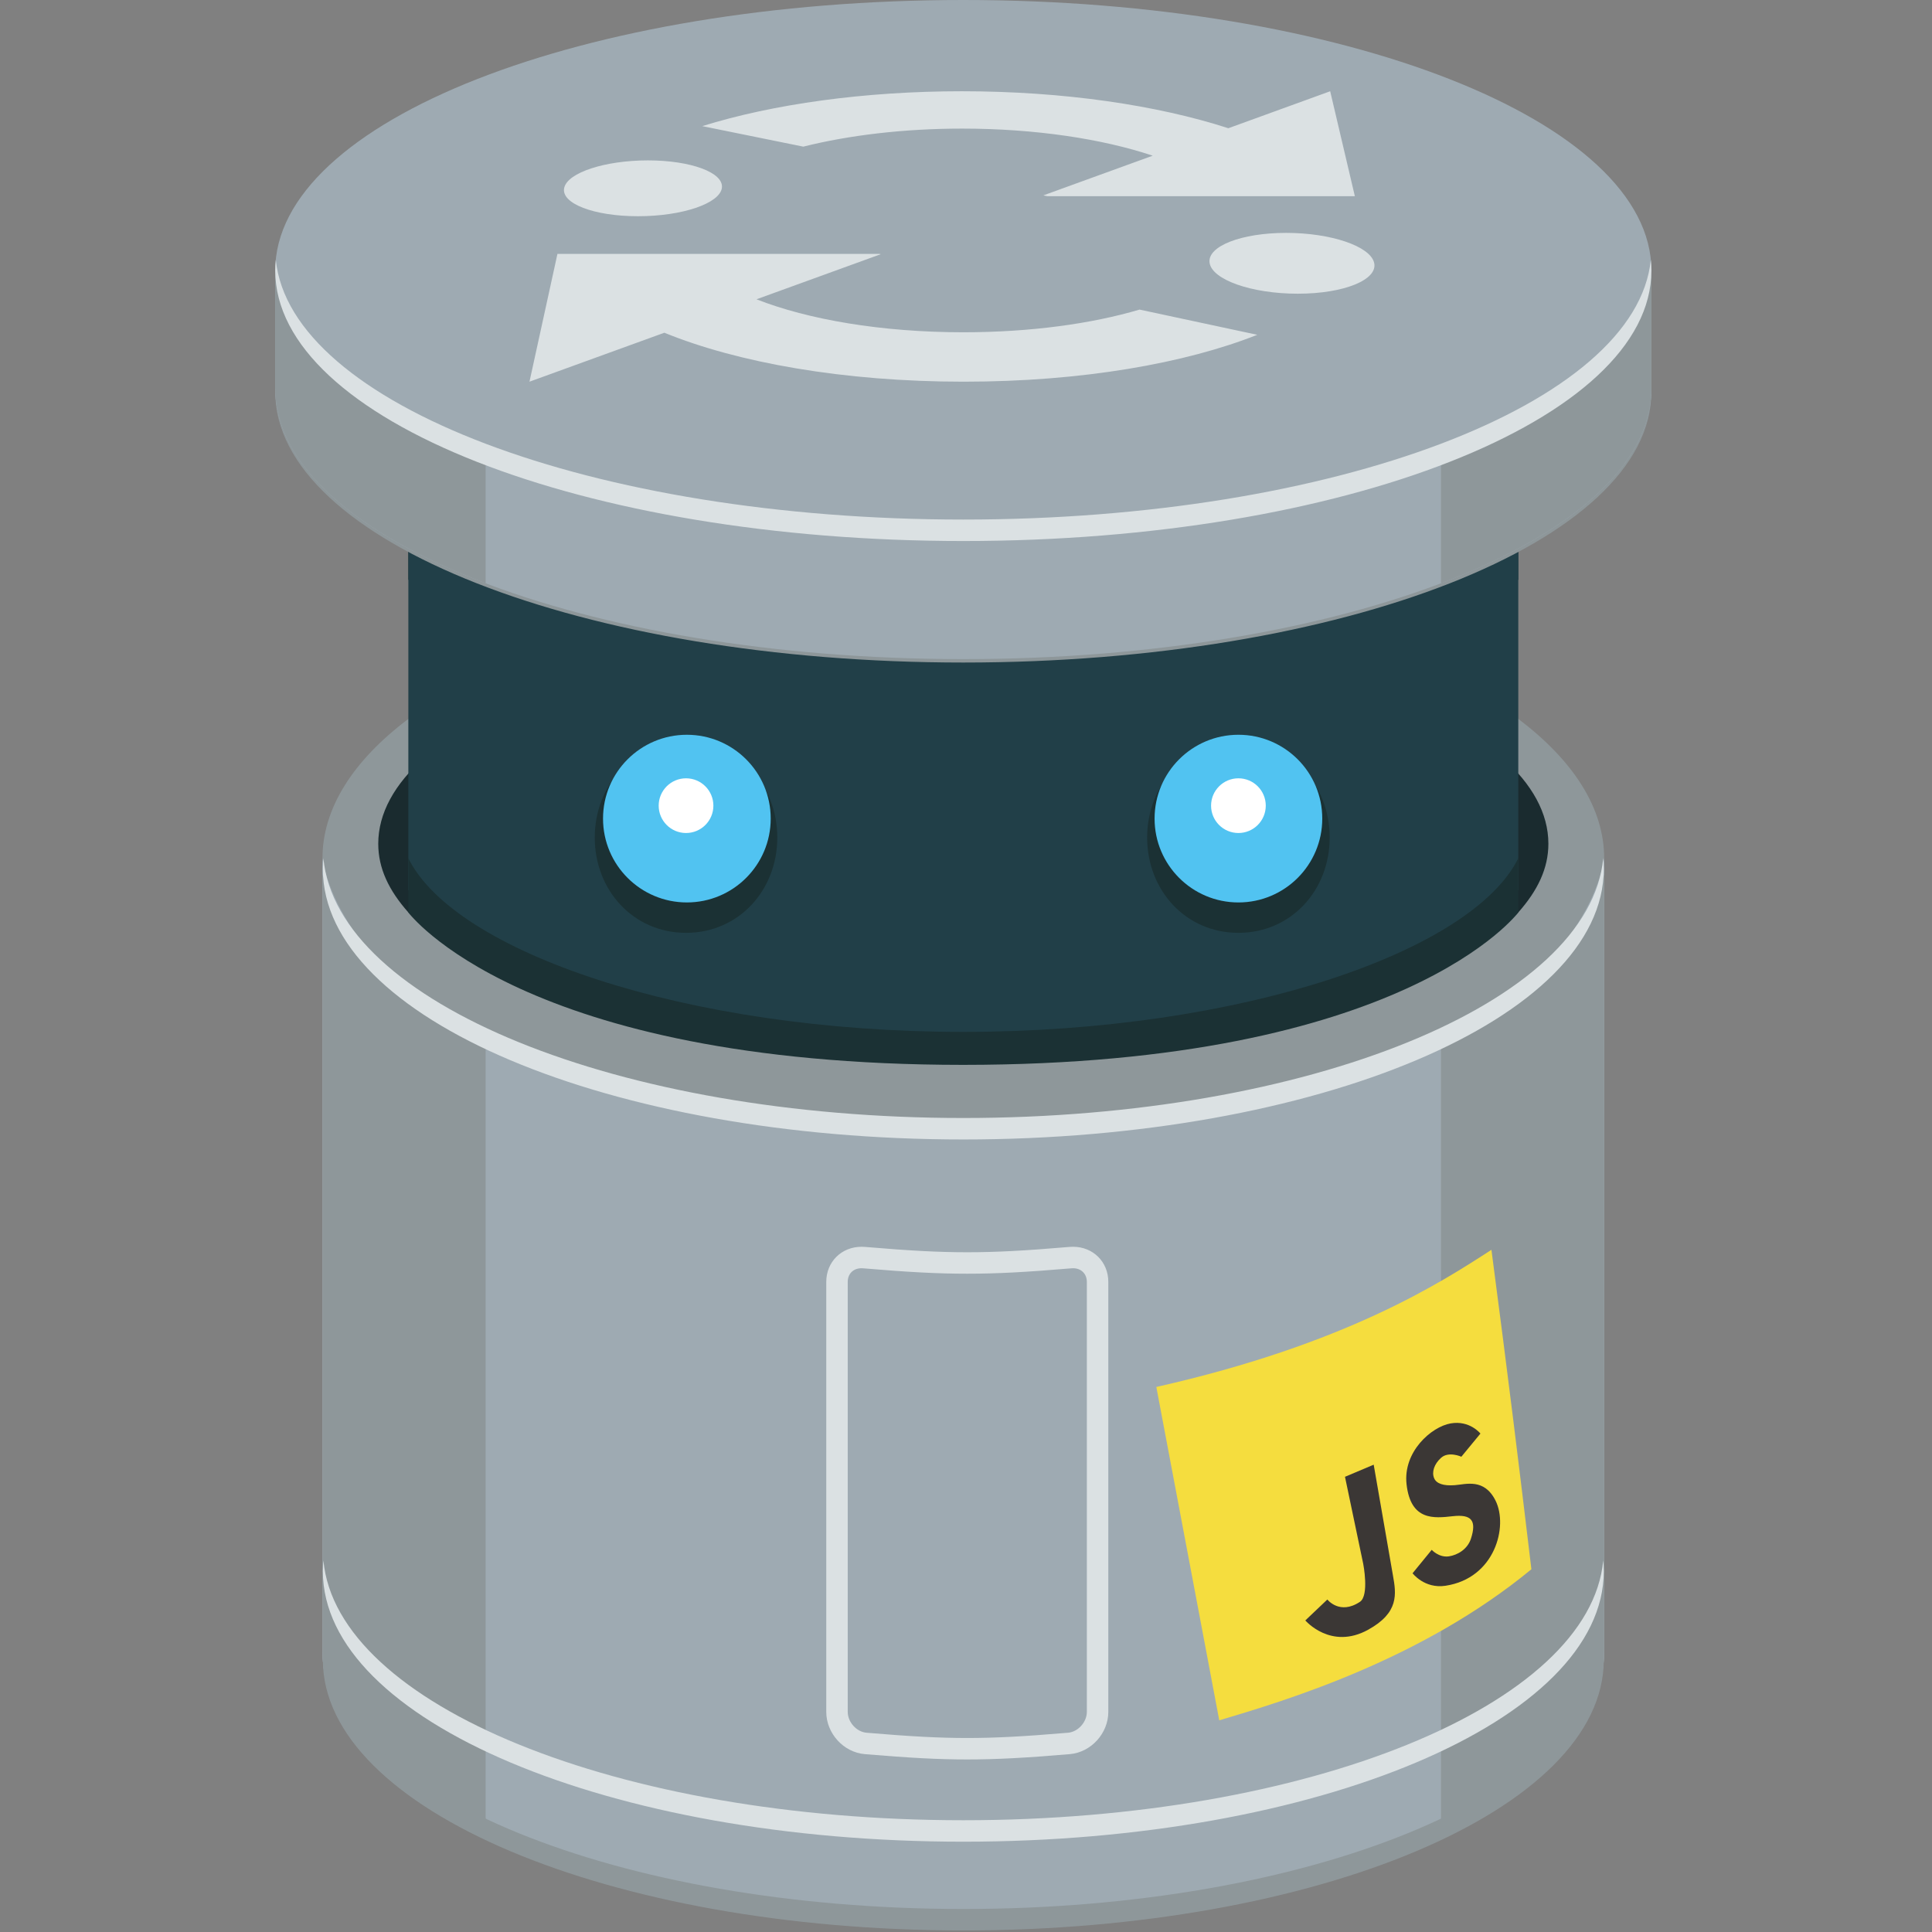 <?xml version="1.0" encoding="UTF-8" standalone="no"?>
<!-- Uploaded to: SVG Repo, www.svgrepo.com, Generator: SVG Repo Mixer Tools -->
<svg width="800px" height="800px" viewBox="-51 0 358 358" version="1.1" xmlns="http://www.w3.org/2000/svg" xmlns:xlink="http://www.w3.org/1999/xlink" preserveAspectRatio="xMidYMid">
	<rect x="-51" y="0" width="358" height="358" fill="#808080" stroke="none"/>
	<g>
		<g transform="translate(7.969, 106.584)">
			<path d="M0.784,52.446 L0.784,199.388 C0.784,227.896 53.95,251.008 119.534,251.008 C185.119,251.008 238.284,227.896 238.284,199.388 L238.284,52.446 C238.284,52.446 233.344,102.623 119.534,102.623 C5.722,102.624 0.784,52.446 0.784,52.446 L0.784,52.446 Z" fill="#9EAAB2">
</path>
			<ellipse fill="#8E979A" cx="119.534" cy="52.446" rx="118.75" ry="51.616">
</ellipse>
			<path d="M0.784,52.446 L0.784,199.388 C0.784,227.896 53.95,251.008 119.534,251.008 C185.119,251.008 238.284,227.896 238.284,199.388 L238.284,52.446 C238.284,52.446 233.344,102.623 119.534,102.623 C5.722,102.624 0.784,52.446 0.784,52.446 L0.784,52.446 Z" fill="#9EAAB2">
</path>
			<path d="M222.402,76.928 C225.753,74.363 229.021,71.796 231.491,68.322 C232.908,66.324 234.076,64.197 235.172,62.031 C236.387,59.92 237.429,57.736 238.283,55.486 L238.283,199.389 C238.283,212.607 226.848,224.665 208.048,233.797 L208.048,85.596 C213.119,83.207 217.957,80.328 222.402,76.927 L222.402,76.928 Z" fill="#8E979A">
</path>
			<path d="M16.666,76.928 C13.313,74.363 10.047,71.796 7.577,68.322 C6.157,66.324 4.991,64.197 3.895,62.031 C2.681,59.92 1.64,57.736 0.784,55.486 L0.784,199.389 C0.784,212.607 12.219,224.665 31.018,233.797 L31.018,85.596 C25.95,83.207 21.111,80.328 16.666,76.927 L16.666,76.928 Z" fill="#8E979A">
</path>
			<path d="M119.534,247.151 C55.568,247.151 3.432,225.775 0.959,199.015 C0.897,199.674 0.857,200.337 0.857,201.001 C0.857,228.686 53.99,251.127 119.534,251.127 C185.078,251.127 238.212,228.686 238.212,201.001 C238.212,200.337 238.174,199.674 238.109,199.015 C235.636,225.775 183.5,247.151 119.534,247.151 L119.534,247.151 Z" fill="#8E979A">
</path>
			<path d="M119.534,100.581 C55.568,100.581 3.432,79.208 0.959,52.447 C0.897,53.107 0.857,53.768 0.857,54.435 C0.857,82.119 53.99,104.56 119.534,104.56 C185.078,104.56 238.212,82.119 238.212,54.435 C238.212,53.768 238.174,53.107 238.109,52.447 C235.636,79.208 183.5,100.581 119.534,100.581 L119.534,100.581 Z" fill="#DBE1E3">
</path>
			<path d="M119.534,230.706 C55.568,230.706 3.432,209.332 0.959,182.572 C0.897,183.233 0.857,183.893 0.857,184.56 C0.857,212.244 53.99,234.684 119.534,234.684 C185.078,234.684 238.212,212.244 238.212,184.56 C238.212,183.893 238.174,183.233 238.109,182.572 C235.636,209.332 183.5,230.706 119.534,230.706 L119.534,230.706 Z" fill="#DBE1E3">
</path>
		</g>
		<g transform="translate(18.926, 99.611)">
			<path d="M216.99,56.732 C216.99,61.279 215.03,65.377 211.413,69.462 C204.256,77.548 156.887,96.296 109.312,96.336 C61.249,96.378 12.973,77.63 5.74,69.462 C2.116,65.374 0.163,61.285 0.163,56.732 C0.163,34.102 48.703,15.756 108.577,15.756 C168.451,15.757 216.99,34.102 216.99,56.732 L216.99,56.732 Z" fill="#1A2B2F">
</path>
			<path d="M5.739,7.802 C22.846,19.736 66.361,30.875 108.576,30.875 C150.791,30.875 196.694,19.338 211.412,7.802 L211.412,0.64 C211.412,0.64 179.156,21.28 108.576,21.28 C37.994,21.28 5.739,0.64 5.739,0.64 L5.739,7.802 L5.739,7.802 Z" fill="#1B3134">
</path>
			<path d="M211.413,65.307 C211.413,65.307 190.506,94.745 108.577,94.745 C26.646,94.745 5.74,65.307 5.74,65.307 L5.74,1.39 C5.74,1.39 35.343,21.547 106.156,21.547 C176.969,21.547 211.414,1.39 211.414,1.39 L211.414,65.307 L211.413,65.307 L211.413,65.307 Z" fill="#213F48">
</path>
			<path d="M108.537,91.598 C56.905,91.59 14.224,76.653 5.74,59.419 L5.74,69.462 C5.74,69.462 26.635,97.689 108.496,97.709 L108.496,97.709 L108.537,97.709 L108.577,97.709 L108.577,97.709 C190.441,97.689 211.413,69.462 211.413,69.462 L211.413,59.419 C202.928,76.653 160.169,91.59 108.537,91.598 L108.537,91.598 Z" fill="#1B3134">
</path>
		</g>
		<g>
			<path d="M127.503,118.79 C58.781,118.79 2.767,97.414 0.11,70.654 C0.044,71.313 0.001,71.977 0.001,72.642 C0.001,100.327 57.086,122.767 127.503,122.767 C197.92,122.767 255.005,100.327 255.005,72.642 C255.005,71.977 254.962,71.313 254.895,70.654 C252.239,97.414 196.225,118.79 127.503,118.79 L127.503,118.79 Z" fill="#8E979A">
</path>
			<path d="M127.503,0 C57.086,0 0.001,22.442 0.001,50.126 L0.001,72.007 C0.001,99.689 57.086,122.131 127.503,122.131 C197.92,122.131 255.005,99.689 255.005,72.007 L255.005,50.126 C255.005,22.442 197.92,1.41555596e-14 127.503,1.41555596e-14 L127.503,0 Z" fill="#9EAAB2">
</path>
			<path d="M127.241,16.909 C146.084,16.909 163.444,19.498 176.614,23.761 L195.484,16.909 L200.054,36.351 L143.059,36.351 L142.333,36.204 L162.596,28.849 C153.275,25.734 140.841,23.83 127.294,23.83 C116.436,23.83 106.263,25.063 97.852,27.172 L79.131,23.371 C92.263,19.281 109.207,16.909 127.241,16.909 L127.241,16.909 Z M53.547,34.81 C54.179,31.978 61.12,29.72 69.061,29.72 C77,29.72 83.138,31.979 82.766,34.81 C82.387,37.693 75.424,40.067 67.222,40.067 C59.021,40.068 52.902,37.693 53.547,34.81 L53.547,34.81 Z M127.558,70.727 C105.343,70.727 85.666,67.195 72.104,61.654 L47.112,70.727 L52.295,47.044 L111.931,47.044 L112.202,47.103 L89.177,55.459 C98.7,59.202 112.281,61.57 127.486,61.57 C139.981,61.57 151.301,59.986 160.159,57.367 L181.975,62.039 C168.727,67.288 149.601,70.727 127.558,70.727 L127.558,70.727 Z M189.477,54.424 C180.911,54.424 173.592,51.833 173.136,48.694 C172.689,45.61 179.046,43.153 187.321,43.153 C195.601,43.153 202.897,45.61 203.628,48.694 C204.372,51.833 198.041,54.424 189.477,54.424 L189.477,54.424 Z" fill="#DBE1E3">
</path>
			<path d="M216.017,108.08 L216.017,83.761 C216.017,83.761 250.528,73.153 255.005,50.126 L255.005,72.007 C255.005,86.172 240.052,98.964 216.017,108.08 L216.017,108.08 Z" fill="#8E979A">
</path>
			<path d="M38.987,108.08 L38.987,83.495 C11.836,75.009 1.226,59.625 0,50.126 L0,72.007 C0.001,86.172 14.953,98.964 38.987,108.08 L38.987,108.08 Z" fill="#8E979A">
</path>
			<path d="M127.503,96.274 C58.781,96.274 2.767,74.898 0.11,48.138 C0.044,48.798 0.001,49.46 0.001,50.127 C0.001,77.81 57.086,100.251 127.503,100.251 C197.92,100.251 255.005,77.81 255.005,50.127 C255.005,49.46 254.962,48.798 254.895,48.138 C252.239,74.898 196.225,96.274 127.503,96.274 L127.503,96.274 Z" fill="#DBE1E3">
</path>
		</g>
		<g transform="translate(58.77, 135.471)">
			<g transform="translate(102.599, 0)">
				<path d="M34.023,19.729 C34.023,29.478 26.891,37.383 17.11,37.383 C7.33,37.383 0.198,29.478 0.198,19.729 C0.198,9.978 7.33,2.076 17.11,2.076 C26.891,2.076 34.023,9.978 34.023,19.729 L34.023,19.729 Z" fill="#1B3134">
</path>
				<ellipse fill="#51C3F1" cx="17.111" cy="16.217" rx="15.536" ry="15.536">
</ellipse>
				<circle fill="#FFFFFF" cx="17.11" cy="13.818" r="5.068">
</circle>
			</g>
			<g>
				<path d="M34.264,19.729 C34.264,29.478 27.132,37.383 17.351,37.383 C7.572,37.383 0.438,29.478 0.438,19.729 C0.438,9.978 7.571,2.076 17.351,2.076 C27.132,2.076 34.264,9.978 34.264,19.729 L34.264,19.729 Z" fill="#1B3134">
</path>
				<circle fill="#51C3F1" cx="17.507" cy="16.217" r="15.535">
</circle>
				<circle fill="#FFFFFF" cx="17.352" cy="13.818" r="5.068">
</circle>
			</g>
		</g>
		<path d="M128.239,326.028 C122.941,326.028 117.613,325.751 109.231,325.04 C105.304,324.704 102.106,321.192 102.106,317.204 L102.106,237.542 C102.106,233.829 104.919,231.027 108.651,231.027 C108.857,231.027 109.07,231.037 109.281,231.054 C117.631,231.764 122.947,232.042 128.239,232.042 C133.53,232.042 138.846,231.764 147.199,231.053 C147.408,231.036 147.62,231.027 147.827,231.027 C151.556,231.027 154.371,233.828 154.371,237.542 L154.371,317.204 C154.371,321.192 151.173,324.704 147.245,325.04 C138.862,325.751 133.534,326.028 128.239,326.028 L128.239,326.028 Z M108.651,235.005 C107.115,235.005 106.085,236.023 106.085,237.542 L106.085,317.204 C106.085,319.108 107.712,320.917 109.569,321.076 C117.828,321.776 123.062,322.051 128.239,322.051 C133.413,322.051 138.647,321.777 146.908,321.076 C148.764,320.918 150.393,319.108 150.393,317.204 L150.393,237.542 C150.393,235.931 149.194,234.869 147.54,235.019 C139.062,235.738 133.652,236.019 128.239,236.019 C122.825,236.019 117.414,235.738 108.939,235.019 C108.842,235.009 108.743,235.005 108.651,235.005 L108.651,235.005 Z" fill="#DBE1E3">
</path>
		<g transform="translate(162.366, 231.097)">
			<path d="M62.998,0.491 C53.554,6.612 35.974,18.005 0.902,25.908 C5.94,52.641 5.94,52.641 12.563,87.68 C24.697,84.07 49.946,76.55 70.402,59.686 C68.068,40.096 66.196,24.861 62.998,0.491" fill="#F5DD3E">
</path>
			<path d="M40.147,70.896 C33.235,74.709 28.511,69.169 28.511,69.169 L32.592,65.291 C32.592,65.291 34.868,68.226 38.628,65.723 C40.389,64.552 39.241,58.685 39.241,58.685 L35.86,42.553 L41.18,40.31 C41.18,40.31 44.406,58.938 44.742,60.801 C45.372,64.291 45.891,67.725 40.147,70.896 L40.147,70.896 Z" fill="#3B3735">
</path>
			<path d="M54.476,62.746 C50.583,63.334 48.383,60.431 48.383,60.431 L51.932,56.087 C51.932,56.087 53.27,57.571 55.128,57.293 C56.704,57.052 58.553,56.003 59.199,54.023 C60.298,50.632 59.279,49.471 55.826,49.855 C52.376,50.241 48.037,50.747 47.269,43.942 C46.588,37.907 51.864,33.29 55.436,32.662 C58.981,32.042 60.958,34.544 60.958,34.544 L57.424,38.834 C57.424,38.834 55.079,37.768 53.669,39.031 C52.387,40.181 51.894,41.682 52.382,42.823 C52.81,43.822 54.101,44.262 56.174,44.109 C58.248,43.959 61.662,42.753 63.764,46.982 C66.128,51.733 63.665,61.361 54.476,62.746 L54.476,62.746 Z" fill="#3B3735">
</path>
		</g>
	</g>
</svg>